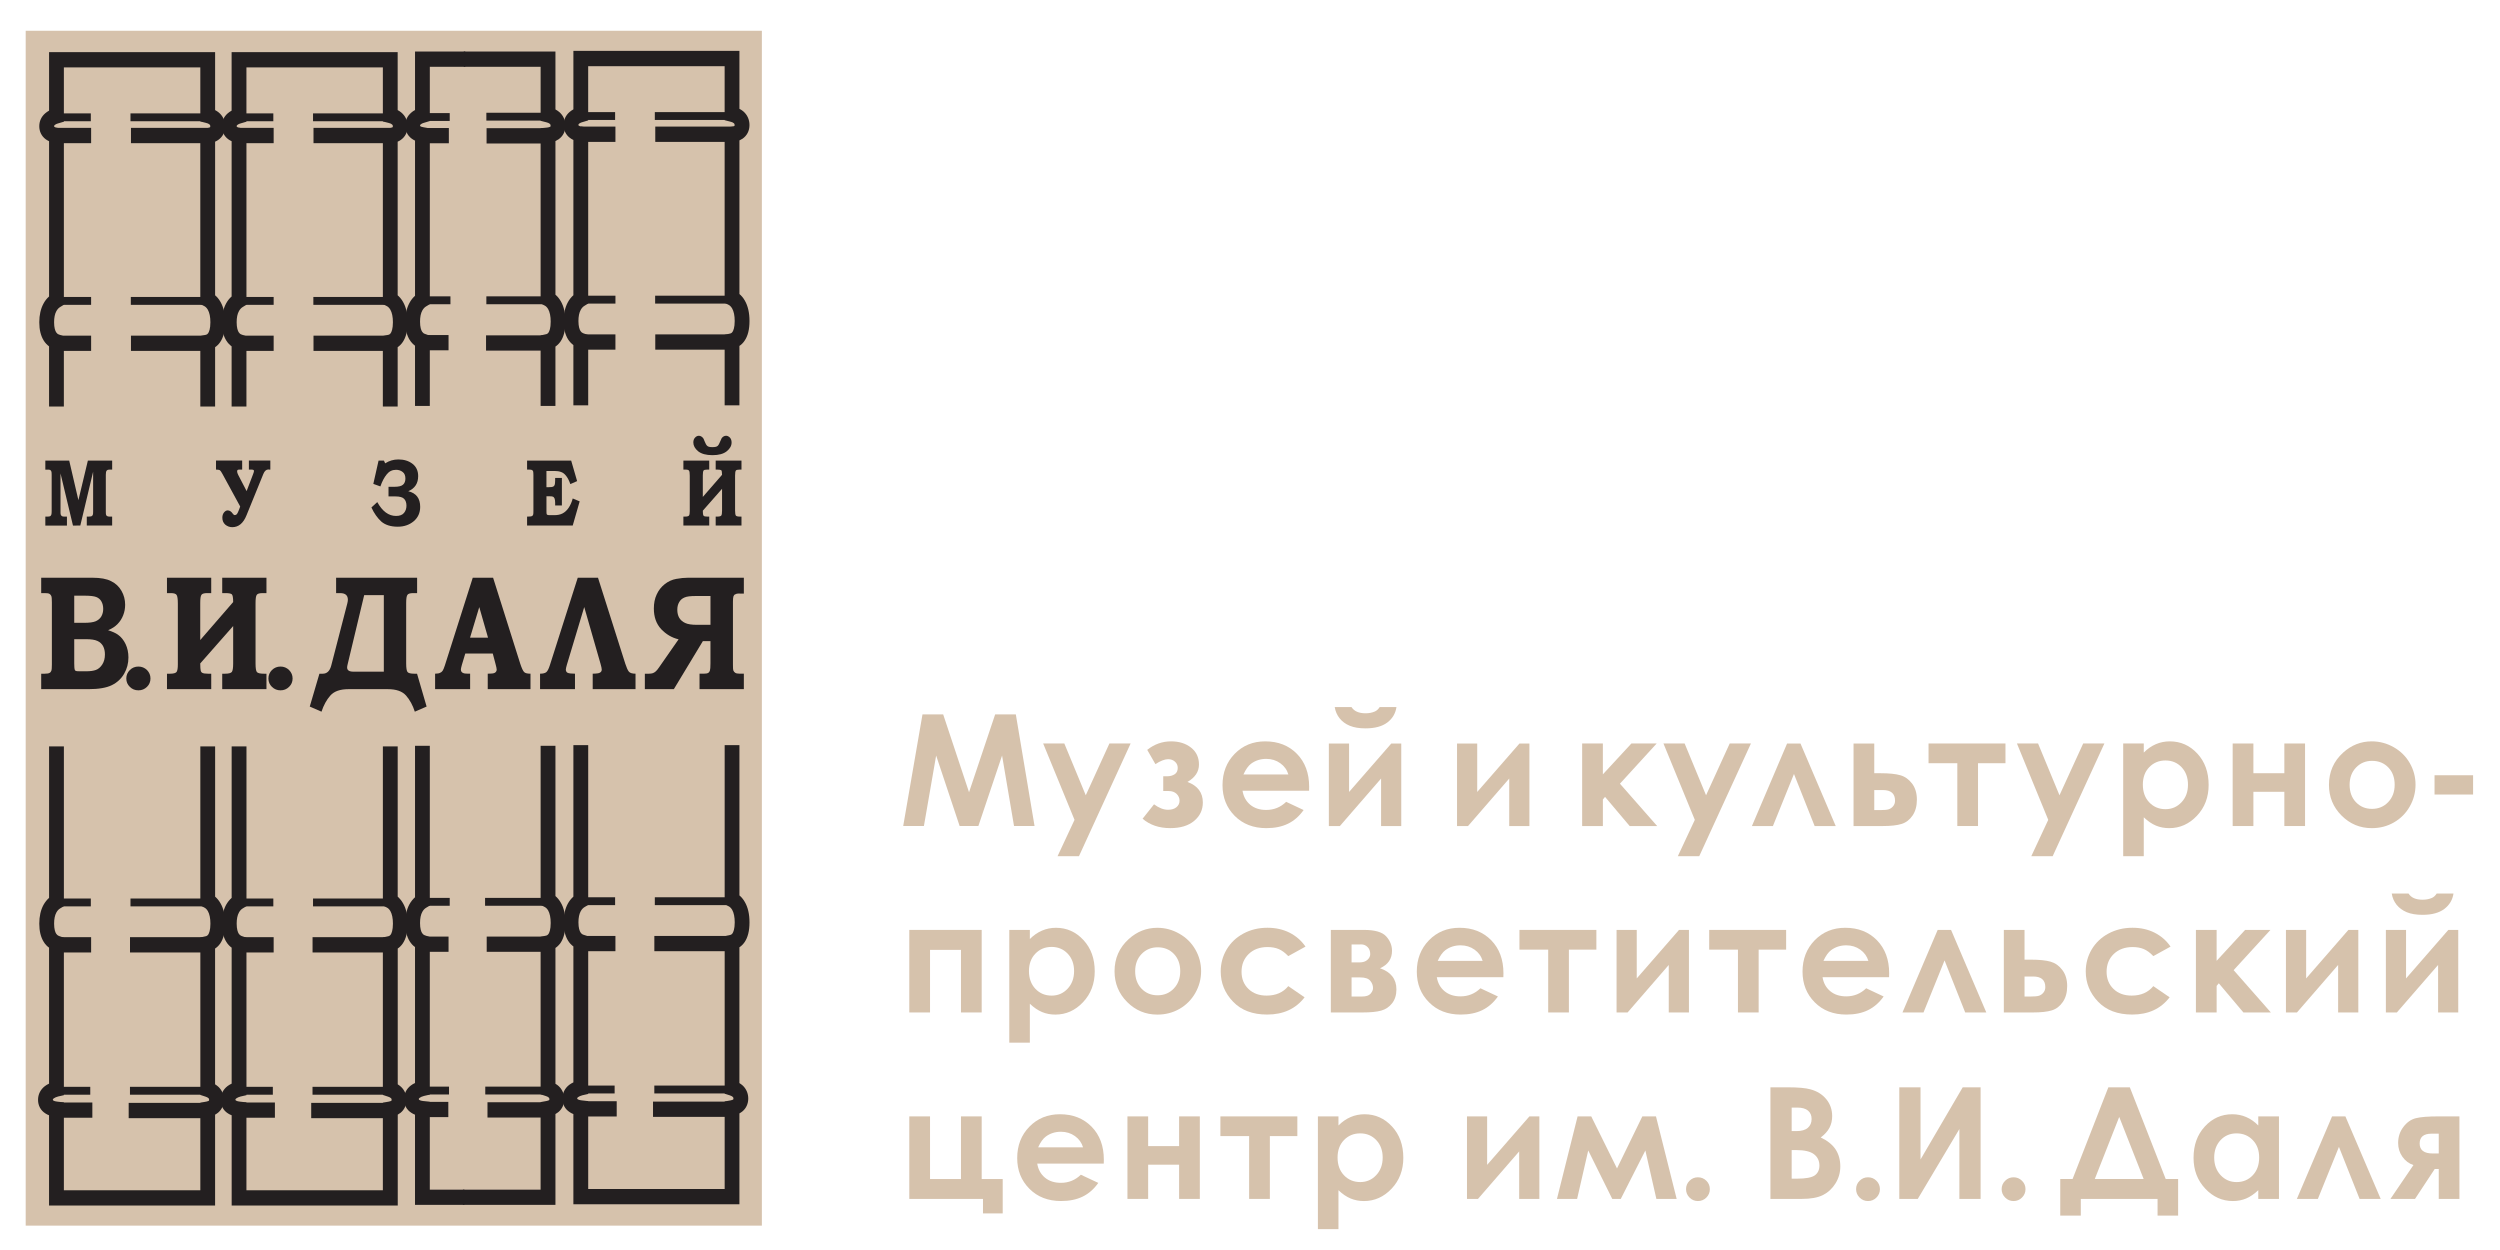 <?xml version="1.0" encoding="utf-8"?>
<!-- Generator: Adobe Illustrator 15.1.0, SVG Export Plug-In . SVG Version: 6.00 Build 0)  -->
<!DOCTYPE svg PUBLIC "-//W3C//DTD SVG 1.1//EN" "http://www.w3.org/Graphics/SVG/1.1/DTD/svg11.dtd">
<svg version="1.1" id="Слой_1" xmlns="http://www.w3.org/2000/svg" xmlns:xlink="http://www.w3.org/1999/xlink" x="0px" y="0px"
	 width="180px" height="90px" viewBox="0 0 180 90" enable-background="new 0 0 180 90" xml:space="preserve">
<g>
	<path fill="#D6C2AC" d="M66.419,51.438h1.49l1.862,5.604l1.88-5.604h1.489l1.348,8.036H73.01l-0.861-5.075l-1.707,5.075h-1.348
		l-1.692-5.075l-0.881,5.075h-1.491L66.419,51.438z"/>
	<path fill="#D6C2AC" d="M75.107,53.531h1.524l1.544,3.729l1.703-3.729h1.527l-3.72,8.116h-1.541l1.222-2.617L75.107,53.531z"/>
	<path fill="#D6C2AC" d="M83.753,56.955v-1.064h0.295c0.202,0,0.376-0.048,0.525-0.143c0.148-0.094,0.224-0.248,0.224-0.458
		c0-0.184-0.066-0.333-0.201-0.451c-0.131-0.119-0.294-0.178-0.488-0.178c-0.246,0-0.551,0.118-0.919,0.355L82.6,53.99
		c0.513-0.408,1.085-0.612,1.716-0.612c0.579,0,1.059,0.15,1.44,0.451c0.379,0.3,0.57,0.704,0.57,1.215
		c0,0.517-0.277,0.937-0.83,1.256c0.739,0.272,1.108,0.767,1.108,1.48c0,0.532-0.207,0.973-0.623,1.322s-0.989,0.523-1.721,0.523
		c-0.805,0-1.47-0.226-1.994-0.677l0.824-1.037c0.354,0.262,0.689,0.393,1.006,0.393c0.255,0,0.457-0.061,0.606-0.183
		c0.149-0.123,0.225-0.279,0.225-0.473c0-0.186-0.071-0.348-0.21-0.487c-0.141-0.137-0.333-0.207-0.577-0.207H83.753z"/>
	<path fill="#D6C2AC" d="M94.254,56.934h-4.792c0.07,0.422,0.255,0.758,0.554,1.008c0.302,0.249,0.685,0.374,1.15,0.374
		c0.559,0,1.037-0.194,1.438-0.584l1.256,0.59c-0.313,0.444-0.688,0.773-1.125,0.985c-0.436,0.213-0.955,0.319-1.557,0.319
		c-0.933,0-1.692-0.294-2.278-0.881c-0.585-0.589-0.879-1.325-0.879-2.21c0-0.906,0.292-1.66,0.876-2.26
		c0.584-0.598,1.317-0.897,2.198-0.897c0.938,0,1.697,0.3,2.283,0.897c0.586,0.6,0.881,1.391,0.881,2.374L94.254,56.934z
		 M92.762,55.76c-0.098-0.332-0.293-0.601-0.582-0.808c-0.291-0.209-0.627-0.313-1.01-0.313c-0.416,0-0.781,0.117-1.095,0.35
		c-0.196,0.146-0.378,0.403-0.547,0.771H92.762z"/>
	<path fill="#D6C2AC" d="M96.471,59.475h-0.793v-5.943h1.455v3.489l3.041-3.489h0.717v5.943h-1.453v-3.42L96.471,59.475z
		 M96.1,50.909h1.207c0.094,0.149,0.227,0.261,0.396,0.336c0.168,0.074,0.375,0.112,0.619,0.112c0.248,0,0.471-0.044,0.672-0.132
		c0.131-0.059,0.246-0.164,0.344-0.316h1.207c-0.068,0.462-0.289,0.834-0.664,1.115c-0.373,0.279-0.895,0.419-1.564,0.419
		c-0.451,0-0.83-0.063-1.133-0.188c-0.305-0.126-0.549-0.306-0.734-0.539S96.148,51.215,96.1,50.909z"/>
	<path fill="#D6C2AC" d="M105.697,59.475h-0.791v-5.943h1.453v3.489l3.043-3.489h0.715v5.943h-1.453v-3.42L105.697,59.475z"/>
	<path fill="#D6C2AC" d="M113.914,53.531h1.492v2.223l2.055-2.223h1.82l-2.646,2.895l2.68,3.049h-1.979l-1.773-2.1l-0.156,0.188
		v1.912h-1.492V53.531z"/>
	<path fill="#D6C2AC" d="M119.768,53.531h1.525l1.543,3.729l1.703-3.729h1.529l-3.723,8.116h-1.541l1.223-2.617L119.768,53.531z"/>
	<path fill="#D6C2AC" d="M132.172,59.475h-1.518l-1.488-3.748l-1.516,3.748h-1.512l2.533-5.943h0.963L132.172,59.475z"/>
	<path fill="#D6C2AC" d="M134.947,55.672h0.443c0.623,0,1.102,0.049,1.436,0.146c0.334,0.096,0.615,0.297,0.846,0.603
		c0.229,0.307,0.344,0.69,0.344,1.153c0,0.458-0.104,0.84-0.311,1.144c-0.209,0.305-0.471,0.507-0.795,0.606
		c-0.32,0.101-0.773,0.151-1.357,0.151h-2.098v-5.943h1.492V55.672z M134.947,58.326h0.455c0.271,0,0.465-0.019,0.586-0.058
		c0.119-0.038,0.227-0.112,0.318-0.221c0.09-0.109,0.137-0.242,0.137-0.398c0-0.511-0.293-0.765-0.877-0.765h-0.619V58.326z"/>
	<path fill="#D6C2AC" d="M138.855,53.531h5.539v1.421h-1.977v4.522h-1.49v-4.522h-2.072V53.531z"/>
	<path fill="#D6C2AC" d="M145.219,53.531h1.521l1.543,3.729l1.707-3.729h1.527l-3.725,8.116h-1.539l1.221-2.617L145.219,53.531z"/>
	<path fill="#D6C2AC" d="M154.352,53.531v0.655c0.268-0.271,0.559-0.472,0.873-0.607c0.311-0.135,0.648-0.201,1.004-0.201
		c0.777,0,1.436,0.293,1.979,0.879c0.543,0.587,0.814,1.34,0.814,2.257c0,0.885-0.279,1.625-0.842,2.22
		c-0.561,0.596-1.227,0.893-1.994,0.893c-0.344,0-0.66-0.06-0.957-0.182c-0.293-0.124-0.588-0.322-0.877-0.6v2.803h-1.482v-8.116
		H154.352z M155.916,54.754c-0.469,0-0.857,0.161-1.168,0.481c-0.311,0.319-0.463,0.739-0.463,1.256
		c0,0.528,0.152,0.955,0.463,1.281c0.311,0.325,0.699,0.489,1.168,0.489c0.459,0,0.84-0.167,1.152-0.499
		c0.313-0.33,0.467-0.753,0.467-1.267c0-0.509-0.154-0.928-0.459-1.254C156.77,54.917,156.383,54.754,155.916,54.754z"/>
	<path fill="#D6C2AC" d="M162.244,55.672h2.229v-2.141h1.49v5.943h-1.49V57.01h-2.229v2.465h-1.492v-5.943h1.492V55.672z"/>
	<path fill="#D6C2AC" d="M170.766,53.378c0.561,0,1.088,0.14,1.582,0.421c0.494,0.279,0.877,0.66,1.154,1.142
		c0.277,0.48,0.416,0.999,0.416,1.556c0,0.562-0.139,1.086-0.418,1.574c-0.277,0.488-0.658,0.868-1.139,1.144
		s-1.01,0.412-1.588,0.412c-0.854,0-1.58-0.303-2.184-0.909c-0.604-0.605-0.904-1.342-0.904-2.21c0-0.929,0.34-1.702,1.021-2.32
		C169.303,53.647,169.988,53.378,170.766,53.378z M170.789,54.781c-0.463,0-0.848,0.161-1.156,0.483s-0.461,0.734-0.461,1.238
		c0,0.517,0.15,0.935,0.455,1.256c0.305,0.319,0.691,0.481,1.16,0.481c0.467,0,0.855-0.163,1.162-0.487
		c0.311-0.324,0.467-0.741,0.467-1.25c0-0.511-0.15-0.925-0.455-1.244C171.654,54.94,171.264,54.781,170.789,54.781z"/>
	<path fill="#D6C2AC" d="M175.287,55.818h2.775v1.388h-2.775V55.818z"/>
	<path fill="#D6C2AC" d="M66.962,72.897H65.47v-5.943h5.211v5.943H69.19v-4.506h-2.228V72.897z"/>
	<path fill="#D6C2AC" d="M74.15,66.954v0.656c0.269-0.271,0.561-0.472,0.874-0.606s0.648-0.203,1.005-0.203
		c0.776,0,1.436,0.294,1.977,0.881c0.543,0.585,0.815,1.337,0.815,2.256c0,0.884-0.281,1.625-0.842,2.22
		c-0.561,0.595-1.225,0.893-1.994,0.893c-0.343,0-0.661-0.061-0.956-0.183c-0.294-0.122-0.588-0.32-0.879-0.598v2.802h-1.481v-8.117
		H74.15z M75.718,68.178c-0.469,0-0.858,0.16-1.168,0.481c-0.31,0.319-0.465,0.739-0.465,1.256c0,0.528,0.155,0.954,0.465,1.281
		c0.31,0.326,0.7,0.488,1.168,0.488c0.456,0,0.838-0.165,1.15-0.497c0.31-0.33,0.466-0.753,0.466-1.267
		c0-0.511-0.152-0.929-0.458-1.254C76.569,68.343,76.184,68.178,75.718,68.178z"/>
	<path fill="#D6C2AC" d="M83.327,66.801c0.562,0,1.089,0.142,1.581,0.423c0.495,0.279,0.879,0.659,1.156,1.14
		c0.277,0.48,0.416,1.001,0.416,1.558c0,0.561-0.14,1.084-0.418,1.574c-0.278,0.486-0.658,0.868-1.138,1.144
		c-0.481,0.274-1.011,0.411-1.591,0.411c-0.852,0-1.578-0.303-2.182-0.909c-0.602-0.606-0.904-1.343-0.904-2.209
		c0-0.929,0.34-1.702,1.022-2.321C81.865,67.071,82.552,66.801,83.327,66.801z M83.353,68.206c-0.463,0-0.85,0.161-1.159,0.483
		s-0.462,0.733-0.462,1.236c0,0.518,0.152,0.937,0.457,1.257c0.306,0.32,0.691,0.479,1.157,0.479c0.468,0,0.856-0.16,1.166-0.485
		c0.31-0.323,0.465-0.74,0.465-1.251c0-0.51-0.152-0.924-0.455-1.242C84.216,68.365,83.826,68.206,83.353,68.206z"/>
	<path fill="#D6C2AC" d="M93.996,68.156l-1.24,0.684c-0.236-0.245-0.465-0.414-0.693-0.509s-0.494-0.143-0.801-0.143
		c-0.559,0-1.01,0.168-1.354,0.499c-0.344,0.334-0.517,0.759-0.517,1.279c0,0.505,0.166,0.919,0.498,1.238
		c0.332,0.32,0.767,0.479,1.307,0.479c0.668,0,1.188-0.227,1.561-0.682l1.174,0.805c-0.637,0.829-1.535,1.242-2.699,1.242
		c-1.044,0-1.863-0.309-2.454-0.929c-0.592-0.618-0.887-1.344-0.887-2.173c0-0.576,0.143-1.105,0.431-1.59
		c0.288-0.483,0.69-0.865,1.206-1.142c0.514-0.276,1.09-0.416,1.728-0.416c0.591,0,1.12,0.118,1.589,0.353
		C93.313,67.39,93.697,67.723,93.996,68.156z"/>
	<path fill="#D6C2AC" d="M95.82,72.897v-5.943h2.389c0.781,0,1.314,0.154,1.594,0.463c0.279,0.307,0.422,0.655,0.422,1.045
		c0,0.578-0.289,0.997-0.865,1.252c0.787,0.269,1.182,0.777,1.182,1.523c0,0.403-0.104,0.737-0.313,1.002
		c-0.207,0.265-0.471,0.439-0.789,0.526c-0.318,0.088-0.764,0.132-1.336,0.132H95.82z M97.313,69.293h0.574
		c0.246,0,0.436-0.063,0.568-0.185c0.133-0.12,0.201-0.256,0.201-0.407c0-0.221-0.064-0.394-0.193-0.517
		c-0.127-0.125-0.279-0.187-0.453-0.187l-0.191,0.006h-0.506V69.293z M97.313,71.75h0.75c0.293,0,0.498-0.067,0.617-0.204
		c0.119-0.138,0.178-0.271,0.178-0.4c0-0.195-0.066-0.37-0.199-0.531c-0.133-0.16-0.375-0.241-0.721-0.241h-0.625V71.75z"/>
	<path fill="#D6C2AC" d="M108.242,70.358h-4.791c0.07,0.422,0.254,0.758,0.557,1.008c0.299,0.248,0.682,0.373,1.146,0.373
		c0.559,0,1.037-0.195,1.438-0.583l1.258,0.59c-0.314,0.444-0.688,0.771-1.125,0.984c-0.438,0.214-0.957,0.319-1.559,0.319
		c-0.932,0-1.691-0.293-2.275-0.882c-0.588-0.588-0.881-1.324-0.881-2.209c0-0.908,0.293-1.659,0.875-2.259
		c0.586-0.599,1.318-0.899,2.201-0.899c0.934,0,1.695,0.301,2.283,0.899c0.584,0.6,0.879,1.391,0.879,2.374L108.242,70.358z
		 M106.75,69.183c-0.098-0.33-0.291-0.601-0.582-0.809c-0.291-0.207-0.627-0.311-1.008-0.311c-0.416,0-0.783,0.117-1.096,0.351
		c-0.197,0.145-0.379,0.401-0.549,0.769H106.75z"/>
	<path fill="#D6C2AC" d="M109.4,66.954h5.539v1.42h-1.979v4.523h-1.49v-4.523h-2.07V66.954z"/>
	<path fill="#D6C2AC" d="M117.186,72.897h-0.793v-5.943h1.453v3.492l3.043-3.492h0.715v5.943h-1.453v-3.42L117.186,72.897z"/>
	<path fill="#D6C2AC" d="M123.063,66.954h5.539v1.42h-1.979v4.523h-1.49v-4.523h-2.07V66.954z"/>
	<path fill="#D6C2AC" d="M136.014,70.358h-4.791c0.07,0.422,0.254,0.758,0.557,1.008c0.299,0.248,0.684,0.373,1.148,0.373
		c0.557,0,1.035-0.195,1.438-0.583l1.256,0.59c-0.314,0.444-0.689,0.771-1.125,0.984c-0.438,0.214-0.957,0.319-1.557,0.319
		c-0.934,0-1.693-0.293-2.279-0.882c-0.586-0.588-0.879-1.324-0.879-2.209c0-0.908,0.293-1.659,0.877-2.259
		c0.586-0.599,1.318-0.899,2.199-0.899c0.934,0,1.697,0.301,2.283,0.899c0.584,0.6,0.879,1.391,0.879,2.374L136.014,70.358z
		 M134.523,69.183c-0.1-0.33-0.293-0.601-0.584-0.809c-0.289-0.207-0.627-0.311-1.01-0.311c-0.414,0-0.779,0.117-1.094,0.351
		c-0.195,0.145-0.379,0.401-0.547,0.769H134.523z"/>
	<path fill="#D6C2AC" d="M143.014,72.897h-1.52l-1.486-3.747l-1.516,3.747h-1.514l2.535-5.943h0.963L143.014,72.897z"/>
	<path fill="#D6C2AC" d="M145.766,69.095h0.441c0.623,0,1.104,0.05,1.438,0.146c0.336,0.098,0.617,0.298,0.846,0.605
		c0.23,0.306,0.346,0.689,0.346,1.15c0,0.459-0.105,0.842-0.313,1.145c-0.209,0.305-0.473,0.508-0.793,0.606
		c-0.324,0.1-0.777,0.15-1.361,0.15h-2.094v-5.943h1.49V69.095z M145.766,71.75h0.453c0.271,0,0.467-0.018,0.588-0.057
		c0.119-0.038,0.227-0.112,0.316-0.221c0.092-0.109,0.139-0.242,0.139-0.4c0-0.509-0.295-0.764-0.875-0.764h-0.621V71.75z"/>
	<path fill="#D6C2AC" d="M156.279,68.156l-1.24,0.684c-0.232-0.245-0.463-0.414-0.691-0.509c-0.227-0.095-0.496-0.143-0.803-0.143
		c-0.557,0-1.008,0.168-1.354,0.499c-0.346,0.334-0.516,0.759-0.516,1.279c0,0.505,0.166,0.919,0.498,1.238
		c0.33,0.32,0.768,0.479,1.305,0.479c0.67,0,1.189-0.227,1.561-0.682l1.174,0.805c-0.637,0.829-1.533,1.242-2.695,1.242
		c-1.045,0-1.865-0.309-2.459-0.929c-0.588-0.618-0.885-1.344-0.885-2.173c0-0.576,0.143-1.105,0.43-1.59
		c0.289-0.483,0.689-0.865,1.207-1.142c0.514-0.276,1.09-0.416,1.729-0.416c0.59,0,1.119,0.118,1.588,0.353
		C155.598,67.39,155.982,67.723,156.279,68.156z"/>
	<path fill="#D6C2AC" d="M158.105,66.954h1.492v2.225l2.051-2.225h1.824l-2.65,2.896l2.68,3.047h-1.977l-1.771-2.1l-0.156,0.187
		v1.913h-1.492V66.954z"/>
	<path fill="#D6C2AC" d="M165.381,72.897h-0.793v-5.943h1.455v3.492l3.041-3.492h0.715v5.943h-1.453v-3.42L165.381,72.897z"/>
	<path fill="#D6C2AC" d="M172.574,72.897h-0.791v-5.943h1.453v3.492l3.043-3.492h0.715v5.943h-1.451v-3.42L172.574,72.897z
		 M172.205,64.333h1.207c0.096,0.149,0.227,0.262,0.395,0.336c0.17,0.074,0.379,0.11,0.619,0.11c0.25,0,0.473-0.042,0.676-0.13
		c0.129-0.058,0.244-0.164,0.342-0.316h1.207c-0.068,0.462-0.291,0.833-0.664,1.113c-0.373,0.281-0.895,0.422-1.563,0.422
		c-0.453,0-0.832-0.063-1.137-0.188c-0.303-0.127-0.547-0.307-0.734-0.539C172.369,64.908,172.252,64.639,172.205,64.333z"/>
	<path fill="#D6C2AC" d="M65.47,86.322V80.38h1.492v4.511h2.228V80.38h1.491v4.511h1.514v2.474h-1.42v-1.042H65.47z"/>
	<path fill="#D6C2AC" d="M79.471,83.781h-4.79c0.068,0.423,0.254,0.759,0.554,1.008c0.3,0.25,0.684,0.375,1.15,0.375
		c0.557,0,1.035-0.195,1.436-0.584l1.256,0.589c-0.313,0.444-0.687,0.773-1.125,0.986c-0.438,0.214-0.956,0.319-1.557,0.319
		c-0.932,0-1.692-0.293-2.277-0.882c-0.587-0.588-0.88-1.324-0.88-2.209c0-0.907,0.293-1.66,0.876-2.259
		c0.585-0.599,1.318-0.899,2.2-0.899c0.935,0,1.698,0.301,2.283,0.899s0.879,1.39,0.879,2.373L79.471,83.781z M77.98,82.607
		c-0.099-0.33-0.293-0.601-0.583-0.809c-0.289-0.207-0.626-0.312-1.01-0.312c-0.414,0-0.78,0.116-1.093,0.35
		c-0.197,0.146-0.38,0.402-0.547,0.771H77.98z"/>
	<path fill="#D6C2AC" d="M82.667,82.52h2.229v-2.14h1.492v5.942h-1.492v-2.464h-2.229v2.464h-1.491V80.38h1.491V82.52z"/>
	<path fill="#D6C2AC" d="M87.869,80.38h5.54v1.419H91.43v4.523h-1.492v-4.523h-2.069V80.38z"/>
	<path fill="#D6C2AC" d="M96.369,80.38v0.655c0.27-0.271,0.561-0.472,0.873-0.606c0.314-0.136,0.65-0.203,1.006-0.203
		c0.775,0,1.434,0.294,1.977,0.881c0.543,0.585,0.814,1.337,0.814,2.256c0,0.884-0.279,1.623-0.842,2.22
		c-0.561,0.595-1.225,0.893-1.992,0.893c-0.344,0-0.662-0.061-0.957-0.183s-0.588-0.32-0.879-0.598v2.802h-1.48V80.38H96.369z
		 M97.938,81.603c-0.471,0-0.859,0.16-1.17,0.481c-0.311,0.319-0.463,0.739-0.463,1.256c0,0.526,0.152,0.954,0.463,1.281
		c0.311,0.324,0.699,0.488,1.17,0.488c0.453,0,0.838-0.165,1.148-0.497c0.313-0.332,0.467-0.754,0.467-1.267
		c0-0.511-0.152-0.929-0.459-1.255C98.789,81.766,98.402,81.603,97.938,81.603z"/>
	<path fill="#D6C2AC" d="M106.414,86.322h-0.791V80.38h1.451v3.489l3.043-3.489h0.717v5.942h-1.453v-3.42L106.414,86.322z"/>
	<path fill="#D6C2AC" d="M116.424,84.127l1.824-3.747h0.982l1.49,5.942h-1.461l-0.793-3.487l-1.77,3.487h-0.613l-1.73-3.489
		l-0.801,3.489h-1.451l1.486-5.942h0.982L116.424,84.127z"/>
	<path fill="#D6C2AC" d="M122.25,84.765c0.238,0,0.439,0.084,0.609,0.25c0.166,0.166,0.25,0.366,0.25,0.604
		c0,0.235-0.084,0.438-0.25,0.605c-0.17,0.168-0.371,0.251-0.609,0.251c-0.234,0-0.438-0.083-0.605-0.251
		c-0.166-0.167-0.25-0.37-0.25-0.605c0-0.237,0.084-0.438,0.25-0.604C121.813,84.849,122.016,84.765,122.25,84.765z"/>
	<path fill="#D6C2AC" d="M127.471,86.322v-8.035h1.264c0.73,0,1.268,0.048,1.607,0.143c0.48,0.126,0.863,0.363,1.148,0.71
		c0.285,0.346,0.426,0.753,0.426,1.224c0,0.306-0.063,0.582-0.193,0.832c-0.129,0.25-0.34,0.484-0.631,0.702
		c0.486,0.229,0.844,0.517,1.07,0.859c0.225,0.346,0.34,0.752,0.34,1.223c0,0.451-0.117,0.862-0.352,1.233
		c-0.232,0.372-0.533,0.648-0.902,0.833c-0.367,0.184-0.875,0.276-1.525,0.276H127.471z M129,79.746v1.693h0.336
		c0.371,0,0.648-0.078,0.828-0.236c0.182-0.156,0.271-0.368,0.271-0.639c0-0.251-0.084-0.451-0.256-0.598
		c-0.172-0.148-0.436-0.221-0.785-0.221H129z M129,82.804v2.06h0.383c0.635,0,1.063-0.081,1.285-0.239
		c0.219-0.161,0.33-0.395,0.33-0.7c0-0.345-0.129-0.618-0.389-0.819c-0.258-0.2-0.689-0.301-1.293-0.301H129z"/>
	<path fill="#D6C2AC" d="M134.498,84.765c0.236,0,0.439,0.084,0.605,0.25c0.168,0.166,0.252,0.366,0.252,0.604
		c0,0.235-0.084,0.438-0.252,0.605c-0.166,0.168-0.369,0.251-0.605,0.251c-0.238,0-0.439-0.083-0.607-0.251
		c-0.168-0.167-0.252-0.37-0.252-0.605c0-0.237,0.084-0.438,0.252-0.604S134.26,84.765,134.498,84.765z"/>
	<path fill="#D6C2AC" d="M142.604,78.287v8.035h-1.529v-5.031l-2.996,5.031h-1.33v-8.035h1.529v5.194l3.037-5.194H142.604z"/>
	<path fill="#D6C2AC" d="M144.977,84.765c0.236,0,0.439,0.084,0.605,0.25c0.17,0.166,0.254,0.366,0.254,0.604
		c0,0.235-0.084,0.438-0.254,0.605c-0.166,0.168-0.369,0.251-0.605,0.251s-0.439-0.083-0.605-0.251
		c-0.168-0.167-0.254-0.37-0.254-0.605c0-0.237,0.086-0.438,0.254-0.604C144.537,84.849,144.74,84.765,144.977,84.765z"/>
	<path fill="#D6C2AC" d="M151.801,78.287h1.547l2.582,6.599h0.895v2.638h-1.48v-1.201h-5.527v1.201h-1.48v-2.638h0.889
		L151.801,78.287z M152.584,80.418l-1.758,4.468h3.516L152.584,80.418z"/>
	<path fill="#D6C2AC" d="M162.596,80.38h1.49v5.942h-1.49v-0.628c-0.291,0.277-0.586,0.476-0.875,0.598
		c-0.295,0.122-0.609,0.183-0.953,0.183c-0.768,0-1.432-0.298-1.99-0.893c-0.561-0.597-0.842-1.336-0.842-2.22
		c0-0.919,0.271-1.671,0.814-2.256c0.539-0.587,1.197-0.881,1.975-0.881c0.355,0,0.691,0.067,1.004,0.203
		c0.313,0.135,0.604,0.336,0.867,0.606V80.38z M161.025,81.603c-0.457,0-0.842,0.163-1.146,0.488
		c-0.303,0.326-0.457,0.744-0.457,1.255c0,0.513,0.156,0.935,0.463,1.267c0.313,0.332,0.693,0.497,1.15,0.497
		c0.465,0,0.855-0.164,1.162-0.488c0.311-0.327,0.463-0.755,0.463-1.281c0-0.517-0.152-0.937-0.463-1.256
		C161.891,81.763,161.5,81.603,161.025,81.603z"/>
	<path fill="#D6C2AC" d="M171.41,86.322h-1.52l-1.486-3.747l-1.518,3.747h-1.512l2.535-5.942h0.959L171.41,86.322z"/>
	<path fill="#D6C2AC" d="M173.768,83.885c-0.322-0.105-0.586-0.306-0.795-0.599c-0.205-0.293-0.307-0.623-0.307-0.991
		c0-0.44,0.125-0.825,0.379-1.157c0.248-0.33,0.547-0.54,0.896-0.628c0.348-0.087,0.891-0.13,1.629-0.13h1.508v5.942h-1.488V84.17
		h-0.291l-1.418,2.152h-1.77L173.768,83.885z M175.59,83.051v-1.426h-0.521c-0.568,0-0.854,0.236-0.854,0.71
		c0,0.478,0.318,0.716,0.949,0.716H175.59z"/>
</g>
<g>
	<rect x="1.85" y="2.215" fill="#D6C2AC" width="53.004" height="86.031"/>
	<g>
		<rect x="4.067" y="9.206" fill="#231F20" width="2.494" height="1.103"/>
		<g>
			<g>
				<rect x="4.155" y="21.381" fill="#231F20" width="2.405" height="0.568"/>
				<rect x="9.419" y="21.381" fill="#231F20" width="5.535" height="0.568"/>
			</g>
			<g>
				<g>
					<path fill="#231F20" d="M4.067,8.711"/>
				</g>
				<g>
					<path fill="#231F20" d="M4.055,8.043"/>
				</g>
				<polyline fill="#231F20" points="4.067,9.754 5.313,9.754 6.561,9.754 				"/>
				<g>
					<polyline fill="#231F20" points="9.429,9.754 12.248,9.754 15.067,9.754 					"/>
					<rect x="9.429" y="9.206" fill="#231F20" width="5.638" height="1.103"/>
				</g>
				<g>
					<polyline fill="#231F20" points="4.067,24.713 5.313,24.713 6.561,24.713 					"/>
					<rect x="4.067" y="24.167" fill="#231F20" width="2.494" height="1.098"/>
				</g>
				<g>
					<polyline fill="#231F20" points="9.429,24.713 12.248,24.713 15.067,24.713 					"/>
					<rect x="9.429" y="24.167" fill="#231F20" width="5.638" height="1.098"/>
				</g>
				<g>
					<polyline fill="#231F20" points="3.979,79.857 5.224,79.857 6.469,79.857 					"/>
					<rect x="4.162" y="79.38" fill="#231F20" width="2.487" height="1.097"/>
				</g>
				<g>
					<polyline fill="#231F20" points="9.385,79.746 12.199,79.746 15.02,79.746 					"/>
					<rect x="9.265" y="79.407" fill="#231F20" width="5.635" height="1.102"/>
				</g>
				<g>
					<g>
						<path fill="#231F20" d="M3.132,21.858c-0.199,0.369-0.304,0.822-0.304,1.347c0,0.538,0.11,0.982,0.324,1.321
							c0.102,0.165,0.232,0.297,0.38,0.413v4.334h1.066v-5.06l-0.361-0.13c-0.083-0.028-0.141-0.08-0.194-0.159
							c-0.068-0.108-0.148-0.321-0.148-0.719c0-0.333,0.053-0.606,0.166-0.808c0.072-0.124,0.161-0.229,0.277-0.296l0.261-0.159
							V9.287L4.153,9.211C4,9.187,3.933,9.149,3.909,9.129L3.896,9.09c0-0.034,0.005-0.053,0.042-0.087
							c0.034-0.029,0.111-0.084,0.271-0.126l0.39-0.115V4.855h9.824v3.89l0.41,0.104c0.106,0.022,0.193,0.061,0.251,0.111
							c0.046,0.038,0.056,0.064,0.056,0.13c0,0.054-0.006,0.061-0.019,0.071c-0.047,0.029-0.129,0.052-0.22,0.067l-0.479,0.047
							v12.618l0.293,0.151c0.065,0.034,0.161,0.106,0.246,0.252c0.123,0.211,0.187,0.525,0.187,0.908
							c0,0.484-0.103,0.699-0.161,0.787c-0.044,0.063-0.093,0.096-0.145,0.11l-0.419,0.096v5.075h1.065v-4.274
							c0.125-0.085,0.25-0.198,0.364-0.364c0.239-0.347,0.358-0.825,0.358-1.43c0-0.589-0.111-1.082-0.336-1.471
							c-0.117-0.207-0.254-0.361-0.386-0.471V10.2c0.08-0.034,0.156-0.074,0.222-0.122c0.323-0.225,0.5-0.567,0.5-0.987
							c0-0.394-0.164-0.743-0.454-0.988c-0.086-0.069-0.171-0.128-0.268-0.176V3.755H3.533v4.211C3.43,8.025,3.337,8.088,3.254,8.16
							C2.976,8.401,2.828,8.725,2.828,9.09c0,0.379,0.163,0.71,0.455,0.931c0.077,0.056,0.162,0.106,0.25,0.146v11.179
							C3.375,21.485,3.24,21.654,3.132,21.858z"/>
					</g>
					<path fill="#231F20" d="M15.853,67.937c0.239-0.35,0.358-0.824,0.358-1.434c0-0.589-0.111-1.084-0.336-1.468
						c-0.117-0.21-0.254-0.359-0.386-0.477V53.743h-1.065v11.45l0.293,0.154c0.065,0.031,0.161,0.105,0.246,0.247
						c0.123,0.212,0.187,0.529,0.187,0.908c0,0.486-0.103,0.702-0.161,0.792c-0.044,0.059-0.093,0.093-0.145,0.109l-0.419,0.094
						v11.339l0.375,0.123c0.093,0.029,0.167,0.068,0.211,0.111c0.027,0.023,0.046,0.054,0.046,0.116c0,0.051-0.01,0.058-0.017,0.063
						c-0.011,0.011-0.058,0.042-0.175,0.065l-0.441,0.08v6.305H4.599v-6.328l-0.472-0.054c-0.184-0.021-0.267-0.064-0.298-0.085
						l-0.024-0.047c0-0.031,0-0.058,0.061-0.099c0.072-0.054,0.183-0.103,0.318-0.139l0.415-0.093V67.513l-0.361-0.125
						c-0.083-0.034-0.141-0.083-0.194-0.163c-0.068-0.106-0.148-0.322-0.148-0.722c0-0.334,0.053-0.605,0.166-0.809
						c0.072-0.128,0.161-0.227,0.277-0.293l0.261-0.157V53.743H3.533v10.903c-0.158,0.142-0.292,0.311-0.401,0.506
						c-0.199,0.366-0.304,0.823-0.304,1.351c0,0.538,0.11,0.983,0.324,1.319c0.102,0.168,0.232,0.304,0.38,0.41v9.79
						c-0.112,0.051-0.209,0.11-0.297,0.177c-0.321,0.244-0.496,0.597-0.496,0.988c0,0.413,0.188,0.763,0.529,0.979
						c0.079,0.052,0.167,0.1,0.263,0.134v6.498h11.956v-6.543c0.077-0.045,0.147-0.089,0.216-0.144
						c0.267-0.224,0.418-0.552,0.418-0.925c0-0.363-0.134-0.682-0.386-0.927c-0.074-0.067-0.161-0.133-0.249-0.188v-9.776
						C15.613,68.214,15.738,68.099,15.853,67.937z"/>
				</g>
				<g>
					<rect x="4.133" y="8.164" fill="#231F20" width="2.406" height="0.565"/>
					<rect x="9.395" y="8.164" fill="#231F20" width="5.537" height="0.565"/>
				</g>
				<g>
					<polyline fill="#231F20" points="4.067,68.025 5.313,68.025 6.561,68.025 					"/>
					<rect x="4.067" y="67.476" fill="#231F20" width="2.494" height="1.102"/>
				</g>
				<g>
					<polyline fill="#231F20" points="9.36,68.025 12.181,68.025 14.997,68.025 					"/>
					<rect x="9.36" y="67.476" fill="#231F20" width="5.636" height="1.102"/>
				</g>
				<g>
					<rect x="4.133" y="64.693" fill="#231F20" width="2.406" height="0.566"/>
					<rect x="9.395" y="64.693" fill="#231F20" width="5.537" height="0.566"/>
				</g>
				<g>
					<rect x="4.095" y="78.251" fill="#231F20" width="2.404" height="0.568"/>
					<rect x="9.357" y="78.251" fill="#231F20" width="5.537" height="0.568"/>
				</g>
			</g>
		</g>
		<g>
			<rect x="17.208" y="9.206" fill="#231F20" width="2.495" height="1.103"/>
			<g>
				<g>
					<rect x="17.298" y="21.381" fill="#231F20" width="2.405" height="0.568"/>
					<rect x="22.562" y="21.381" fill="#231F20" width="5.537" height="0.568"/>
				</g>
				<g>
					<g>
						<path fill="#231F20" d="M17.208,8.711"/>
					</g>
					<g>
						<path fill="#231F20" d="M17.198,8.043"/>
					</g>
					<polyline fill="#231F20" points="17.208,9.754 18.458,9.754 19.703,9.754 					"/>
					<g>
						<polyline fill="#231F20" points="22.572,9.754 25.391,9.754 28.208,9.754 						"/>
						<rect x="22.572" y="9.206" fill="#231F20" width="5.637" height="1.103"/>
					</g>
					<g>
						<polyline fill="#231F20" points="17.208,24.713 18.458,24.713 19.703,24.713 						"/>
						<rect x="17.208" y="24.167" fill="#231F20" width="2.495" height="1.098"/>
					</g>
					<g>
						<polyline fill="#231F20" points="22.572,24.713 25.391,24.713 28.208,24.713 						"/>
						<rect x="22.572" y="24.167" fill="#231F20" width="5.637" height="1.098"/>
					</g>
					<g>
						<polyline fill="#231F20" points="17.122,79.857 18.367,79.857 19.612,79.857 						"/>
						<rect x="17.304" y="79.38" fill="#231F20" width="2.489" height="1.097"/>
					</g>
					<g>
						<polyline fill="#231F20" points="22.528,79.746 25.343,79.746 28.163,79.746 						"/>
						<rect x="22.407" y="79.407" fill="#231F20" width="5.635" height="1.102"/>
					</g>
					<g>
						<g>
							<path fill="#231F20" d="M16.274,21.858c-0.197,0.369-0.303,0.822-0.303,1.347c0,0.538,0.11,0.982,0.325,1.321
								c0.102,0.165,0.232,0.297,0.38,0.413v4.334h1.067v-5.06l-0.362-0.13c-0.083-0.028-0.141-0.08-0.193-0.159
								c-0.068-0.108-0.149-0.321-0.149-0.719c0-0.333,0.051-0.606,0.167-0.808c0.071-0.124,0.161-0.229,0.275-0.296l0.263-0.159
								V9.287l-0.447-0.075c-0.152-0.025-0.222-0.062-0.244-0.083L17.039,9.09c0-0.034,0.004-0.053,0.042-0.087
								c0.034-0.029,0.11-0.084,0.271-0.126l0.391-0.115V4.855h9.823v3.89l0.411,0.104c0.105,0.022,0.193,0.061,0.25,0.111
								c0.048,0.038,0.057,0.064,0.057,0.13c0,0.054-0.006,0.061-0.019,0.071c-0.048,0.029-0.128,0.052-0.22,0.067l-0.479,0.047
								v12.618l0.293,0.151c0.065,0.034,0.16,0.106,0.245,0.252c0.123,0.211,0.186,0.525,0.186,0.908
								c0,0.484-0.102,0.699-0.16,0.787c-0.044,0.063-0.092,0.096-0.146,0.11l-0.419,0.096v5.075h1.067v-4.274
								c0.123-0.085,0.249-0.198,0.361-0.364c0.239-0.347,0.359-0.825,0.359-1.43c0-0.589-0.11-1.082-0.336-1.471
								c-0.118-0.207-0.255-0.361-0.384-0.471V10.2c0.078-0.034,0.154-0.074,0.22-0.122c0.322-0.225,0.5-0.567,0.5-0.987
								c0-0.394-0.164-0.743-0.456-0.988c-0.083-0.069-0.171-0.128-0.264-0.176V3.755H16.676v4.211
								c-0.103,0.059-0.197,0.122-0.278,0.193c-0.277,0.241-0.426,0.565-0.426,0.931c0,0.379,0.163,0.71,0.455,0.931
								c0.078,0.056,0.161,0.106,0.25,0.146v11.179C16.518,21.485,16.382,21.654,16.274,21.858z"/>
						</g>
						<path fill="#231F20" d="M28.995,67.937c0.239-0.35,0.359-0.824,0.359-1.434c0-0.589-0.11-1.084-0.336-1.468
							c-0.118-0.21-0.255-0.359-0.384-0.477V53.743h-1.067v11.45l0.293,0.154c0.065,0.031,0.16,0.105,0.245,0.247
							c0.123,0.212,0.186,0.529,0.186,0.908c0,0.486-0.102,0.702-0.16,0.792c-0.044,0.059-0.092,0.093-0.146,0.109l-0.419,0.094
							v11.339l0.375,0.123c0.094,0.029,0.168,0.068,0.21,0.111c0.029,0.023,0.047,0.054,0.047,0.116c0,0.051-0.01,0.058-0.016,0.063
							c-0.011,0.011-0.057,0.042-0.175,0.065l-0.441,0.08v6.305h-9.823v-6.328l-0.473-0.054c-0.183-0.021-0.266-0.064-0.294-0.085
							l-0.026-0.047c0-0.031,0-0.058,0.061-0.099c0.072-0.054,0.182-0.103,0.318-0.139l0.416-0.093V67.513l-0.362-0.125
							c-0.083-0.034-0.141-0.083-0.193-0.163c-0.068-0.106-0.149-0.322-0.149-0.722c0-0.334,0.051-0.605,0.167-0.809
							c0.071-0.128,0.161-0.227,0.275-0.293l0.263-0.157V53.743h-1.067v10.903c-0.158,0.142-0.293,0.311-0.402,0.506
							c-0.197,0.366-0.303,0.823-0.303,1.351c0,0.538,0.11,0.983,0.325,1.319c0.102,0.168,0.232,0.304,0.38,0.41v9.79
							c-0.112,0.051-0.207,0.11-0.297,0.177c-0.321,0.244-0.495,0.597-0.495,0.988c0,0.413,0.187,0.763,0.528,0.979
							c0.081,0.052,0.168,0.1,0.265,0.134v6.498h11.958v-6.543c0.075-0.045,0.145-0.089,0.215-0.144
							c0.267-0.224,0.417-0.552,0.417-0.925c0-0.363-0.135-0.682-0.387-0.927c-0.073-0.067-0.16-0.133-0.246-0.188v-9.776
							C28.756,68.214,28.882,68.099,28.995,67.937z"/>
					</g>
					<g>
						<rect x="17.275" y="8.164" fill="#231F20" width="2.405" height="0.565"/>
						<rect x="22.538" y="8.164" fill="#231F20" width="5.537" height="0.565"/>
					</g>
					<g>
						<polyline fill="#231F20" points="17.208,68.025 18.458,68.025 19.703,68.025 						"/>
						<rect x="17.208" y="67.476" fill="#231F20" width="2.495" height="1.102"/>
					</g>
					<g>
						<polyline fill="#231F20" points="22.504,68.025 25.325,68.025 28.14,68.025 						"/>
						<rect x="22.504" y="67.476" fill="#231F20" width="5.636" height="1.102"/>
					</g>
					<g>
						<rect x="17.275" y="64.693" fill="#231F20" width="2.405" height="0.566"/>
						<rect x="22.538" y="64.693" fill="#231F20" width="5.537" height="0.566"/>
					</g>
					<g>
						<rect x="17.238" y="78.251" fill="#231F20" width="2.406" height="0.568"/>
						<rect x="22.501" y="78.251" fill="#231F20" width="5.538" height="0.568"/>
					</g>
				</g>
			</g>
		</g>
		<g>
			<rect x="41.818" y="9.114" fill="#231F20" width="2.493" height="1.103"/>
			<g>
				<g>
					<rect x="41.909" y="21.29" fill="#231F20" width="2.403" height="0.569"/>
					<rect x="47.17" y="21.29" fill="#231F20" width="5.537" height="0.569"/>
				</g>
				<g>
					<g>
						<path fill="#231F20" d="M41.818,8.62"/>
					</g>
					<g>
						<path fill="#231F20" d="M41.809,7.952"/>
					</g>
					<polyline fill="#231F20" points="41.818,9.665 43.066,9.665 44.312,9.665 					"/>
					<g>
						<polyline fill="#231F20" points="47.18,9.665 50.002,9.665 52.816,9.665 						"/>
						<rect x="47.18" y="9.114" fill="#231F20" width="5.636" height="1.103"/>
					</g>
					<g>
						<polyline fill="#231F20" points="41.818,24.623 43.066,24.623 44.312,24.623 						"/>
						<rect x="41.818" y="24.076" fill="#231F20" width="2.493" height="1.1"/>
					</g>
					<g>
						<polyline fill="#231F20" points="47.18,24.623 50.002,24.623 52.816,24.623 						"/>
						<rect x="47.18" y="24.076" fill="#231F20" width="5.636" height="1.1"/>
					</g>
					<g>
						<polyline fill="#231F20" points="41.732,79.768 42.976,79.768 44.222,79.768 						"/>
						<rect x="41.913" y="79.288" fill="#231F20" width="2.49" height="1.099"/>
					</g>
					<g>
						<polyline fill="#231F20" points="47.136,79.657 49.953,79.657 52.772,79.657 						"/>
						<rect x="47.017" y="79.316" fill="#231F20" width="5.634" height="1.099"/>
					</g>
					<g>
						<g>
							<path fill="#231F20" d="M40.883,21.767c-0.199,0.369-0.303,0.821-0.303,1.347c0,0.539,0.111,0.983,0.322,1.32
								c0.103,0.166,0.236,0.299,0.381,0.412v4.339h1.067v-5.062l-0.361-0.13c-0.081-0.03-0.141-0.081-0.193-0.16
								c-0.067-0.108-0.149-0.318-0.149-0.719c0-0.333,0.054-0.604,0.167-0.808c0.07-0.125,0.16-0.228,0.275-0.293l0.261-0.161
								V9.197l-0.447-0.077c-0.152-0.022-0.221-0.064-0.243-0.082l-0.014-0.036c0-0.035,0.003-0.056,0.042-0.093
								c0.034-0.026,0.11-0.081,0.27-0.122l0.391-0.117V4.764h9.825v3.89l0.409,0.105c0.107,0.021,0.193,0.06,0.252,0.111
								c0.047,0.037,0.057,0.066,0.057,0.133c0,0.051-0.008,0.059-0.02,0.068c-0.046,0.03-0.129,0.052-0.221,0.064l-0.477,0.049
								v12.619l0.292,0.149c0.066,0.034,0.159,0.105,0.247,0.254c0.122,0.211,0.186,0.525,0.186,0.906
								c0,0.485-0.103,0.701-0.162,0.789c-0.042,0.06-0.09,0.097-0.144,0.108l-0.418,0.096v5.078h1.063v-4.277
								c0.125-0.082,0.251-0.196,0.365-0.363c0.242-0.346,0.361-0.823,0.361-1.43c0-0.588-0.111-1.083-0.337-1.471
								c-0.117-0.207-0.255-0.361-0.388-0.472V10.109c0.08-0.036,0.156-0.078,0.224-0.122c0.322-0.225,0.5-0.57,0.5-0.984
								c0-0.398-0.165-0.748-0.455-0.993c-0.086-0.065-0.17-0.129-0.269-0.175V3.663H41.284v4.211
								c-0.103,0.061-0.199,0.12-0.278,0.193C40.728,8.31,40.58,8.632,40.58,9.003c0,0.375,0.162,0.706,0.457,0.927
								c0.076,0.058,0.159,0.105,0.247,0.147v11.179C41.126,21.395,40.993,21.563,40.883,21.767z"/>
						</g>
						<path fill="#231F20" d="M53.603,67.846c0.242-0.348,0.361-0.827,0.361-1.433c0-0.589-0.111-1.086-0.337-1.469
							c-0.117-0.21-0.255-0.359-0.388-0.475V53.651h-1.063v11.45l0.292,0.155c0.066,0.031,0.159,0.104,0.247,0.247
							c0.122,0.214,0.186,0.529,0.186,0.909c0,0.482-0.103,0.702-0.162,0.792c-0.042,0.061-0.09,0.094-0.144,0.108l-0.418,0.092
							v11.343l0.375,0.12c0.091,0.03,0.163,0.068,0.21,0.111c0.027,0.024,0.046,0.054,0.046,0.118c0,0.052-0.011,0.058-0.018,0.063
							c-0.01,0.013-0.056,0.043-0.174,0.066l-0.44,0.078v6.307h-9.825v-6.329l-0.472-0.054c-0.184-0.021-0.266-0.065-0.293-0.086
							l-0.029-0.045c0-0.033,0-0.058,0.063-0.101c0.07-0.054,0.18-0.1,0.315-0.137l0.416-0.094V67.421l-0.361-0.126
							c-0.081-0.029-0.141-0.081-0.193-0.162c-0.067-0.108-0.149-0.321-0.149-0.72c0-0.335,0.054-0.607,0.167-0.811
							c0.07-0.125,0.16-0.225,0.275-0.294l0.261-0.153V53.651h-1.067v10.905c-0.158,0.143-0.291,0.311-0.4,0.506
							c-0.199,0.364-0.303,0.819-0.303,1.351c0,0.54,0.111,0.983,0.322,1.319c0.103,0.167,0.236,0.306,0.381,0.411v9.787
							c-0.111,0.052-0.206,0.112-0.298,0.178c-0.318,0.246-0.494,0.597-0.494,0.989c0,0.412,0.189,0.76,0.528,0.979
							c0.078,0.053,0.17,0.102,0.263,0.136v6.497h11.955v-6.544c0.08-0.046,0.148-0.089,0.217-0.145
							c0.27-0.223,0.419-0.552,0.419-0.923c0-0.365-0.137-0.682-0.387-0.928c-0.072-0.066-0.162-0.131-0.25-0.187v-9.777
							C53.363,68.123,53.489,68.006,53.603,67.846z"/>
					</g>
					<g>
						<rect x="41.884" y="8.072" fill="#231F20" width="2.404" height="0.565"/>
						<rect x="47.147" y="8.072" fill="#231F20" width="5.538" height="0.565"/>
					</g>
					<g>
						<polyline fill="#231F20" points="41.818,67.935 43.066,67.935 44.312,67.935 						"/>
						<rect x="41.818" y="67.388" fill="#231F20" width="2.493" height="1.098"/>
					</g>
					<g>
						<polyline fill="#231F20" points="47.113,67.935 49.934,67.935 52.749,67.935 						"/>
						<rect x="47.113" y="67.388" fill="#231F20" width="5.636" height="1.098"/>
					</g>
					<g>
						<rect x="41.884" y="64.603" fill="#231F20" width="2.404" height="0.566"/>
						<rect x="47.147" y="64.603" fill="#231F20" width="5.538" height="0.566"/>
					</g>
					<g>
						<rect x="41.849" y="78.161" fill="#231F20" width="2.404" height="0.567"/>
						<rect x="47.111" y="78.161" fill="#231F20" width="5.536" height="0.567"/>
					</g>
				</g>
			</g>
		</g>
		<path fill="#231F20" d="M2.966,42.704v-1.107h3.699c0.565,0,1.013,0.078,1.336,0.247c0.322,0.157,0.572,0.391,0.747,0.698
			c0.174,0.303,0.262,0.637,0.262,1c0,0.267-0.046,0.518-0.14,0.755c-0.092,0.239-0.227,0.45-0.399,0.626
			c-0.174,0.185-0.404,0.335-0.688,0.453c0.307,0.098,0.54,0.202,0.703,0.317c0.23,0.161,0.416,0.389,0.556,0.679
			c0.135,0.289,0.205,0.609,0.205,0.965c0,0.424-0.102,0.817-0.312,1.177S8.43,49.147,8.05,49.332
			c-0.378,0.187-0.937,0.287-1.673,0.287H2.966v-1.112h0.254c0.173,0,0.289-0.022,0.35-0.06c0.057-0.028,0.103-0.087,0.126-0.151
			c0.027-0.064,0.039-0.219,0.039-0.451V43.37c0-0.236-0.012-0.386-0.039-0.453c-0.024-0.064-0.069-0.117-0.126-0.154
			c-0.061-0.043-0.177-0.059-0.35-0.059H2.966z M5.345,44.843h0.718c0.372,0,0.646-0.037,0.828-0.113
			c0.178-0.08,0.312-0.191,0.406-0.35c0.086-0.157,0.134-0.332,0.134-0.535c0-0.213-0.044-0.393-0.129-0.541
			c-0.083-0.148-0.21-0.258-0.372-0.319c-0.163-0.065-0.453-0.097-0.867-0.097H5.345V44.843z M5.345,46.023v1.734
			c0.005,0.244,0.011,0.391,0.026,0.428c0.014,0.055,0.039,0.098,0.076,0.118c0.037,0.021,0.132,0.029,0.292,0.029h0.475
			c0.275,0,0.506-0.029,0.688-0.095c0.181-0.064,0.335-0.2,0.462-0.394c0.128-0.199,0.191-0.44,0.191-0.721
			c0-0.239-0.045-0.433-0.133-0.602c-0.092-0.165-0.228-0.294-0.409-0.373c-0.181-0.085-0.451-0.126-0.825-0.126H5.345z"/>
		<path fill="#231F20" d="M9.967,47.992c0.239,0,0.444,0.085,0.614,0.248c0.17,0.173,0.253,0.375,0.253,0.612
			s-0.083,0.438-0.253,0.604c-0.17,0.165-0.375,0.248-0.614,0.248c-0.245,0-0.45-0.083-0.616-0.248
			c-0.173-0.166-0.258-0.366-0.258-0.604s0.085-0.439,0.258-0.612C9.517,48.077,9.722,47.992,9.967,47.992z"/>
		<path fill="#231F20" d="M12.022,41.597h3.186v1.107h-0.297c-0.203,0-0.341,0.036-0.4,0.115c-0.067,0.076-0.094,0.277-0.094,0.605
			v2.659l2.371-2.735c0-0.322-0.035-0.51-0.103-0.564c-0.071-0.053-0.217-0.08-0.44-0.08H16v-1.107h3.185v1.107H18.92
			c-0.229,0-0.374,0.036-0.431,0.124c-0.062,0.074-0.09,0.28-0.09,0.597v4.343c0,0.335,0.033,0.542,0.097,0.618
			c0.065,0.08,0.231,0.121,0.502,0.121h0.187v1.112H16v-1.112h0.209c0.259,0,0.418-0.047,0.485-0.129
			c0.062-0.088,0.094-0.287,0.094-0.61v-2.693l-2.371,2.693c0.003,0.271,0.014,0.444,0.034,0.517
			c0.017,0.074,0.06,0.135,0.123,0.163c0.068,0.037,0.206,0.06,0.414,0.06h0.221v1.112h-3.186v-1.112h0.216
			c0.254,0,0.415-0.047,0.475-0.129c0.062-0.088,0.091-0.269,0.091-0.54v-4.365c0-0.339-0.029-0.554-0.091-0.64
			c-0.06-0.086-0.196-0.129-0.401-0.129h-0.291V41.597z"/>
		<path fill="#231F20" d="M20.197,47.992c0.24,0,0.446,0.085,0.614,0.248c0.171,0.173,0.256,0.375,0.256,0.612
			s-0.084,0.438-0.256,0.604c-0.168,0.165-0.374,0.248-0.614,0.248c-0.241,0-0.446-0.083-0.616-0.248
			c-0.17-0.166-0.256-0.366-0.256-0.604s0.086-0.439,0.256-0.612C19.751,48.077,19.956,47.992,20.197,47.992z"/>
		<path fill="#231F20" d="M24.2,42.704v-1.107h5.832v1.107h-0.265c-0.229,0-0.373,0.036-0.429,0.124
			c-0.063,0.074-0.094,0.28-0.094,0.597v4.343c0,0.335,0.036,0.542,0.099,0.618c0.064,0.08,0.227,0.121,0.493,0.121h0.191
			l0.689,2.365l-0.849,0.369c-0.146-0.458-0.357-0.844-0.629-1.159c-0.276-0.313-0.716-0.463-1.319-0.463H25.1
			c-0.604,0-1.04,0.149-1.315,0.46c-0.274,0.309-0.485,0.701-0.637,1.162l-0.845-0.369l0.695-2.365h0.235
			c0.312,0,0.515-0.197,0.618-0.594l1.15-4.444c0.03-0.116,0.046-0.208,0.046-0.286c0-0.32-0.184-0.479-0.558-0.479H24.2z
			 M27.635,48.36v-5.51h-1.414l-1.193,4.988c-0.021,0.084-0.035,0.162-0.035,0.222c0,0.202,0.152,0.3,0.455,0.3H27.635z"/>
		<path fill="#231F20" d="M34.038,41.597h1.465l1.954,6.19c0.108,0.327,0.203,0.531,0.287,0.607
			c0.079,0.078,0.234,0.112,0.451,0.112v1.112h-3.078v-1.112l0.185-0.007c0.173,0,0.291-0.027,0.359-0.081
			c0.067-0.059,0.101-0.123,0.101-0.207c0-0.067-0.031-0.21-0.089-0.425l-0.193-0.729h-1.98l-0.243,0.805
			c-0.05,0.176-0.074,0.291-0.074,0.344c0,0.06,0.015,0.119,0.049,0.169c0.037,0.047,0.097,0.085,0.177,0.107
			c0.054,0.018,0.199,0.024,0.44,0.024v1.112h-2.522v-1.112c0.163,0,0.28-0.022,0.353-0.06c0.075-0.027,0.138-0.079,0.187-0.147
			c0.046-0.068,0.102-0.197,0.163-0.387L34.038,41.597z M33.843,45.912h1.295l-0.631-2.202L33.843,45.912z"/>
		<path fill="#231F20" d="M42.065,43.707l-1.25,4.155c-0.048,0.171-0.075,0.282-0.075,0.344c0,0.112,0.042,0.188,0.129,0.236
			c0.087,0.04,0.266,0.064,0.53,0.064v1.112h-2.515v-1.112c0.212,0,0.363-0.04,0.45-0.112c0.086-0.069,0.17-0.232,0.251-0.481
			l2.013-6.316h1.458l1.965,6.19c0.092,0.282,0.176,0.472,0.258,0.571c0.077,0.096,0.237,0.148,0.479,0.148v1.112h-3.083v-1.112
			l0.188-0.007c0.31-0.007,0.463-0.105,0.463-0.288c0-0.079-0.03-0.22-0.089-0.425L42.065,43.707z"/>
		<path fill="#231F20" d="M53.557,42.739H53.31l-0.126-0.007c-0.1,0-0.187,0.022-0.262,0.067c-0.051,0.02-0.089,0.07-0.115,0.143
			c-0.022,0.076-0.035,0.203-0.035,0.374v4.521c0,0.234,0.007,0.384,0.023,0.425c0.033,0.082,0.078,0.14,0.143,0.181
			s0.173,0.063,0.329,0.063h0.29v1.112h-3.191v-1.112h0.3c0.168,0,0.273-0.022,0.326-0.06c0.056-0.028,0.098-0.089,0.121-0.164
			c0.025-0.074,0.04-0.247,0.04-0.525V46.16h-0.546l-2.09,3.459h-2.088v-1.112h0.282c0.128,0,0.227-0.014,0.298-0.041
			c0.073-0.026,0.144-0.073,0.215-0.135c0.07-0.065,0.146-0.159,0.237-0.293l0.055-0.08l1.342-1.927
			c-0.482-0.112-0.898-0.36-1.254-0.733c-0.353-0.383-0.527-0.876-0.527-1.482c0-0.377,0.063-0.715,0.203-1.011
			c0.137-0.304,0.332-0.548,0.575-0.741c0.247-0.196,0.528-0.33,0.835-0.383c0.309-0.057,0.587-0.084,0.847-0.084h4.02V42.739z
			 M50.078,42.913c-0.372,0-0.639,0.033-0.801,0.108c-0.166,0.071-0.291,0.181-0.378,0.337c-0.089,0.151-0.133,0.334-0.133,0.541
			c0,0.229,0.047,0.426,0.142,0.59c0.096,0.153,0.237,0.281,0.428,0.367c0.185,0.089,0.472,0.131,0.85,0.131h0.968v-2.074H50.078z"
			/>
		<path fill="#231F20" d="M3.264,33.161h1.719l0.662,2.852l0.682-2.852h1.749v0.651H7.892c-0.103,0-0.173,0.022-0.214,0.077
			c-0.042,0.051-0.059,0.151-0.059,0.298v2.653c0,0.117,0.006,0.19,0.017,0.217c0.015,0.046,0.036,0.08,0.068,0.097
			c0.041,0.023,0.092,0.04,0.157,0.04h0.214v0.646H6.248v-0.646h0.14c0.107,0,0.175-0.013,0.212-0.03
			c0.037-0.022,0.062-0.051,0.081-0.093c0.019-0.041,0.024-0.121,0.024-0.23v-2.878l-0.923,3.878H5.254l-0.897-3.754v2.844
			c0,0.067,0.012,0.122,0.03,0.151c0.018,0.039,0.046,0.067,0.082,0.086c0.034,0.017,0.092,0.028,0.168,0.028H4.82v0.646H3.264
			v-0.646h0.152c0.096,0,0.163-0.013,0.198-0.03c0.035-0.022,0.063-0.059,0.079-0.102c0.019-0.048,0.027-0.133,0.027-0.256v-2.619
			c0-0.122-0.008-0.2-0.019-0.235c-0.017-0.048-0.042-0.087-0.076-0.108c-0.031-0.023-0.083-0.032-0.154-0.032H3.264V33.161z"/>
		<path fill="#231F20" d="M19.464,33.812h-0.071l-0.069-0.01c-0.153,0-0.277,0.108-0.363,0.322l-1.206,2.962
			c-0.229,0.582-0.574,0.871-1.033,0.871c-0.199,0-0.362-0.067-0.504-0.184c-0.139-0.127-0.209-0.289-0.209-0.499
			c0-0.156,0.041-0.278,0.119-0.377c0.083-0.099,0.168-0.149,0.263-0.149c0.138,0,0.261,0.077,0.37,0.238
			c0.045,0.067,0.09,0.1,0.14,0.1c0.064,0,0.116-0.023,0.159-0.074c0.041-0.056,0.096-0.17,0.16-0.339l0.073-0.206l-1.277-2.344
			c-0.08-0.146-0.14-0.238-0.187-0.27c-0.053-0.027-0.145-0.042-0.277-0.042v-0.651h1.884v0.651h-0.225
			c-0.094,0-0.139,0.041-0.139,0.122c0,0.068,0.025,0.158,0.08,0.263l0.604,1.162l0.459-1.2c0.047-0.12,0.072-0.208,0.072-0.249
			c0-0.067-0.058-0.099-0.177-0.099h-0.191v-0.651h1.545V33.812z"/>
		<path fill="#231F20" d="M27.257,33.161h0.385l0.091,0.2c0.282-0.185,0.601-0.281,0.952-0.281c0.409,0,0.75,0.107,1.019,0.317
			s0.404,0.507,0.404,0.882c0,0.525-0.236,0.886-0.713,1.089c0.574,0.137,0.858,0.516,0.858,1.123c0,0.435-0.161,0.782-0.469,1.041
			c-0.314,0.261-0.694,0.391-1.144,0.391c-0.509,0-0.904-0.127-1.188-0.373c-0.276-0.254-0.513-0.584-0.71-1.012l0.422-0.387
			c0.369,0.667,0.818,0.997,1.35,0.997c0.264,0,0.455-0.071,0.575-0.218c0.117-0.141,0.176-0.318,0.176-0.515
			c0-0.214-0.054-0.379-0.167-0.497c-0.109-0.118-0.32-0.176-0.632-0.176h-0.493V35.05h0.418c0.308,0,0.518-0.052,0.63-0.156
			c0.112-0.1,0.168-0.251,0.168-0.438c0-0.212-0.063-0.375-0.196-0.472c-0.133-0.107-0.294-0.158-0.479-0.158
			c-0.272,0-0.495,0.107-0.668,0.326c-0.178,0.217-0.334,0.507-0.458,0.871l-0.509-0.183L27.257,33.161z"/>
		<path fill="#231F20" d="M37.95,33.161h3.174l0.429,1.479l-0.488,0.215c-0.085-0.241-0.182-0.435-0.296-0.582
			c-0.11-0.146-0.233-0.243-0.372-0.289c-0.133-0.051-0.292-0.074-0.473-0.074h-0.58v1.166h0.193c0.144,0,0.24-0.015,0.288-0.037
			c0.052-0.028,0.089-0.069,0.11-0.121c0.019-0.058,0.036-0.162,0.036-0.33V34.41h0.485v1.984h-0.485v-0.199
			c0-0.143-0.018-0.234-0.042-0.302c-0.026-0.058-0.063-0.105-0.108-0.13c-0.046-0.019-0.144-0.034-0.302-0.034h-0.174v1.077
			c0,0.118,0.008,0.184,0.016,0.212c0.011,0.022,0.025,0.039,0.055,0.052c0.024,0.011,0.081,0.022,0.17,0.022h0.318
			c0.24,0,0.437-0.04,0.601-0.125c0.163-0.086,0.313-0.219,0.438-0.407c0.127-0.19,0.224-0.411,0.293-0.67l0.5,0.209l-0.5,1.74
			H37.95v-0.646h0.092c0.13,0,0.215-0.013,0.259-0.033c0.045-0.024,0.077-0.063,0.09-0.121c0.011-0.027,0.015-0.129,0.015-0.285
			v-2.546c0-0.139-0.01-0.229-0.022-0.274c-0.015-0.041-0.039-0.07-0.076-0.09c-0.031-0.023-0.096-0.032-0.19-0.032H37.95V33.161z"
			/>
		<path fill="#231F20" d="M49.204,33.161h1.861v0.651h-0.168c-0.124,0-0.2,0.022-0.24,0.064c-0.033,0.044-0.055,0.163-0.055,0.354
			v1.549l1.385-1.593c0-0.189-0.021-0.3-0.059-0.332c-0.042-0.027-0.13-0.042-0.255-0.042h-0.144v-0.651h1.858v0.651h-0.155
			c-0.134,0-0.219,0.022-0.252,0.07c-0.032,0.047-0.054,0.159-0.054,0.349v2.538c0,0.188,0.022,0.309,0.059,0.356
			c0.038,0.044,0.134,0.069,0.292,0.069h0.11v0.646h-1.858v-0.646h0.121c0.148,0,0.244-0.028,0.283-0.076
			c0.037-0.055,0.055-0.173,0.055-0.35v-1.576l-1.385,1.576c0.005,0.155,0.009,0.252,0.024,0.295c0.007,0.045,0.03,0.078,0.071,0.1
			c0.036,0.018,0.118,0.03,0.237,0.03h0.13v0.646h-1.861v-0.646h0.13c0.148,0,0.237-0.028,0.275-0.076
			c0.037-0.055,0.054-0.153,0.054-0.317V34.26c0-0.199-0.017-0.326-0.054-0.374c-0.038-0.052-0.112-0.074-0.234-0.074h-0.171V33.161
			z M51.297,32.772c-0.456,0-0.801-0.095-1.033-0.282c-0.23-0.192-0.344-0.405-0.344-0.631c0-0.148,0.039-0.263,0.125-0.351
			c0.079-0.088,0.171-0.133,0.278-0.133c0.064,0,0.122,0.021,0.181,0.057c0.059,0.044,0.103,0.081,0.129,0.121
			c0.023,0.04,0.061,0.114,0.096,0.215c0.064,0.168,0.126,0.278,0.195,0.338c0.066,0.063,0.189,0.088,0.373,0.088
			c0.178,0,0.306-0.025,0.375-0.088c0.064-0.06,0.125-0.17,0.189-0.336c0.04-0.103,0.074-0.177,0.099-0.218
			c0.026-0.04,0.067-0.08,0.125-0.121c0.062-0.036,0.125-0.057,0.189-0.057c0.1,0,0.192,0.045,0.28,0.133
			c0.081,0.088,0.121,0.206,0.121,0.355c0,0.23-0.112,0.438-0.347,0.628C52.095,32.678,51.755,32.772,51.297,32.772z"/>
		<g>
			<rect x="30.504" y="21.337" fill="#231F20" width="1.928" height="0.568"/>
			<rect x="30.64" y="8.143" fill="#231F20" width="1.74" height="0.565"/>
			<rect x="35.018" y="21.337" fill="#231F20" width="4.831" height="0.568"/>
			<g>
				<path fill="#231F20" d="M30.414,8.668"/>
			</g>
			<g>
				<path fill="#231F20" d="M30.403,7.998"/>
			</g>
			<g>
				<polyline fill="#231F20" points="35.033,9.779 37.318,9.779 39.6,9.779 				"/>
				<rect x="35.033" y="9.229" fill="#231F20" width="4.566" height="1.103"/>
			</g>
			<g>
				<polyline fill="#231F20" points="30.414,24.671 31.357,24.671 32.295,24.671 				"/>
				<rect x="30.414" y="24.123" fill="#231F20" width="1.881" height="1.098"/>
			</g>
			<g>
				<polyline fill="#231F20" points="30.775,9.765 31.547,9.765 32.317,9.765 				"/>
				<rect x="30.775" y="9.217" fill="#231F20" width="1.542" height="1.098"/>
			</g>
			<g>
				<polyline fill="#231F20" points="34.995,24.693 37.366,24.693 39.734,24.693 				"/>
				<rect x="34.995" y="24.146" fill="#231F20" width="4.739" height="1.098"/>
			</g>
			<g>
				<polyline fill="#231F20" points="30.327,79.813 31.236,79.813 32.148,79.813 				"/>
				<rect x="30.461" y="79.335" fill="#231F20" width="1.818" height="1.097"/>
			</g>
			<g>
				<polyline fill="#231F20" points="35.198,79.702 37.525,79.702 39.854,79.702 				"/>
				<rect x="35.099" y="79.362" fill="#231F20" width="4.657" height="1.101"/>
			</g>
			<rect x="35.018" y="8.118" fill="#231F20" width="4.809" height="0.565"/>
			<g>
				<polyline fill="#231F20" points="30.414,67.98 31.357,67.98 32.295,67.98 				"/>
				<rect x="30.414" y="67.434" fill="#231F20" width="1.881" height="1.097"/>
			</g>
			<g>
				<polyline fill="#231F20" points="35.042,67.98 37.421,67.98 39.801,67.98 				"/>
				<rect x="35.042" y="67.434" fill="#231F20" width="4.76" height="1.097"/>
			</g>
			<g>
				<rect x="30.239" y="64.648" fill="#231F20" width="2.141" height="0.567"/>
				<rect x="34.925" y="64.648" fill="#231F20" width="4.934" height="0.567"/>
			</g>
			<rect x="30.261" y="78.237" fill="#231F20" width="2.068" height="0.566"/>
			<rect x="34.94" y="78.237" fill="#231F20" width="4.607" height="0.566"/>
			<path fill="#231F20" d="M33.498,3.71h-3.616v4.21c-0.104,0.059-0.196,0.121-0.278,0.195c-0.278,0.24-0.428,0.565-0.428,0.93
				c0,0.378,0.163,0.71,0.458,0.931c0.074,0.056,0.16,0.104,0.248,0.149v11.173c-0.161,0.143-0.293,0.308-0.401,0.514
				c-0.2,0.369-0.305,0.82-0.305,1.346c0,0.539,0.11,0.982,0.324,1.321c0.104,0.165,0.233,0.297,0.381,0.413v4.335h1.065v-5.059
				l-0.36-0.131c-0.083-0.027-0.142-0.078-0.196-0.159c-0.068-0.108-0.147-0.319-0.147-0.719c0-0.334,0.052-0.604,0.166-0.808
				c0.074-0.125,0.161-0.229,0.277-0.294l0.261-0.159V9.244l-0.447-0.08c-0.148-0.021-0.219-0.06-0.243-0.08l-0.013-0.04
				c0-0.03,0.005-0.055,0.044-0.088c0.033-0.027,0.11-0.083,0.269-0.124l0.39-0.118V4.81h2.551V3.71z"/>
			<path fill="#231F20" d="M33.437,86.752v-1.095h-2.491V79.33l-0.471-0.055c-0.183-0.021-0.267-0.065-0.297-0.086l-0.026-0.047
				c0-0.033,0-0.058,0.063-0.098c0.072-0.055,0.182-0.103,0.317-0.137l0.414-0.096V67.468l-0.36-0.127
				c-0.083-0.029-0.142-0.082-0.196-0.161c-0.068-0.107-0.147-0.324-0.147-0.723c0-0.333,0.052-0.604,0.166-0.807
				c0.074-0.128,0.161-0.227,0.277-0.295l0.261-0.154V53.697h-1.065v10.905c-0.161,0.142-0.293,0.311-0.401,0.505
				c-0.2,0.366-0.305,0.821-0.305,1.35c0,0.541,0.11,0.984,0.324,1.32c0.104,0.167,0.233,0.306,0.381,0.411v9.788
				c-0.112,0.051-0.21,0.111-0.299,0.178c-0.32,0.243-0.494,0.596-0.494,0.988c0,0.414,0.187,0.763,0.528,0.979
				c0.08,0.05,0.168,0.099,0.264,0.137v6.493H33.437z"/>
			<path fill="#231F20" d="M39.992,78.03v-9.777c0.124-0.083,0.25-0.201,0.365-0.36c0.237-0.35,0.356-0.825,0.356-1.436
				c0-0.587-0.108-1.084-0.336-1.466c-0.119-0.21-0.255-0.361-0.385-0.475V53.697h-1.067V65.15l0.292,0.153
				c0.067,0.033,0.163,0.104,0.248,0.245c0.122,0.214,0.185,0.529,0.185,0.908c0,0.486-0.1,0.703-0.161,0.792
				c-0.046,0.063-0.092,0.095-0.145,0.111l-0.42,0.092v11.341l0.376,0.123c0.093,0.029,0.167,0.066,0.211,0.11
				c0.029,0.025,0.045,0.053,0.045,0.116c0,0.054-0.007,0.058-0.017,0.064c-0.011,0.01-0.058,0.041-0.174,0.064l-0.442,0.081v6.305
				H33.33v1.095h6.662v-6.541c0.077-0.046,0.147-0.089,0.217-0.145c0.266-0.221,0.417-0.551,0.417-0.924
				c0-0.363-0.136-0.682-0.385-0.924C40.166,78.148,40.08,78.081,39.992,78.03z"/>
			<path fill="#231F20" d="M40.377,21.688c-0.119-0.207-0.255-0.359-0.385-0.47V10.156c0.078-0.036,0.156-0.079,0.222-0.124
				c0.322-0.225,0.498-0.569,0.498-0.987c0-0.392-0.165-0.745-0.457-0.989c-0.082-0.067-0.168-0.127-0.263-0.177V3.71h-6.601v1.1
				h5.534V8.7l0.41,0.104c0.107,0.023,0.195,0.062,0.252,0.113c0.046,0.037,0.056,0.066,0.056,0.129c0,0.053-0.005,0.06-0.018,0.073
				c-0.049,0.031-0.13,0.051-0.222,0.064l-0.479,0.049v12.617L39.217,22c0.067,0.034,0.163,0.105,0.248,0.252
				c0.122,0.213,0.185,0.525,0.185,0.908c0,0.486-0.1,0.698-0.161,0.789c-0.046,0.062-0.092,0.096-0.145,0.108l-0.42,0.096v5.075
				h1.067v-4.274c0.124-0.083,0.25-0.198,0.365-0.363c0.237-0.346,0.356-0.823,0.356-1.431
				C40.713,22.57,40.605,22.078,40.377,21.688z"/>
		</g>
	</g>
</g>
</svg>
